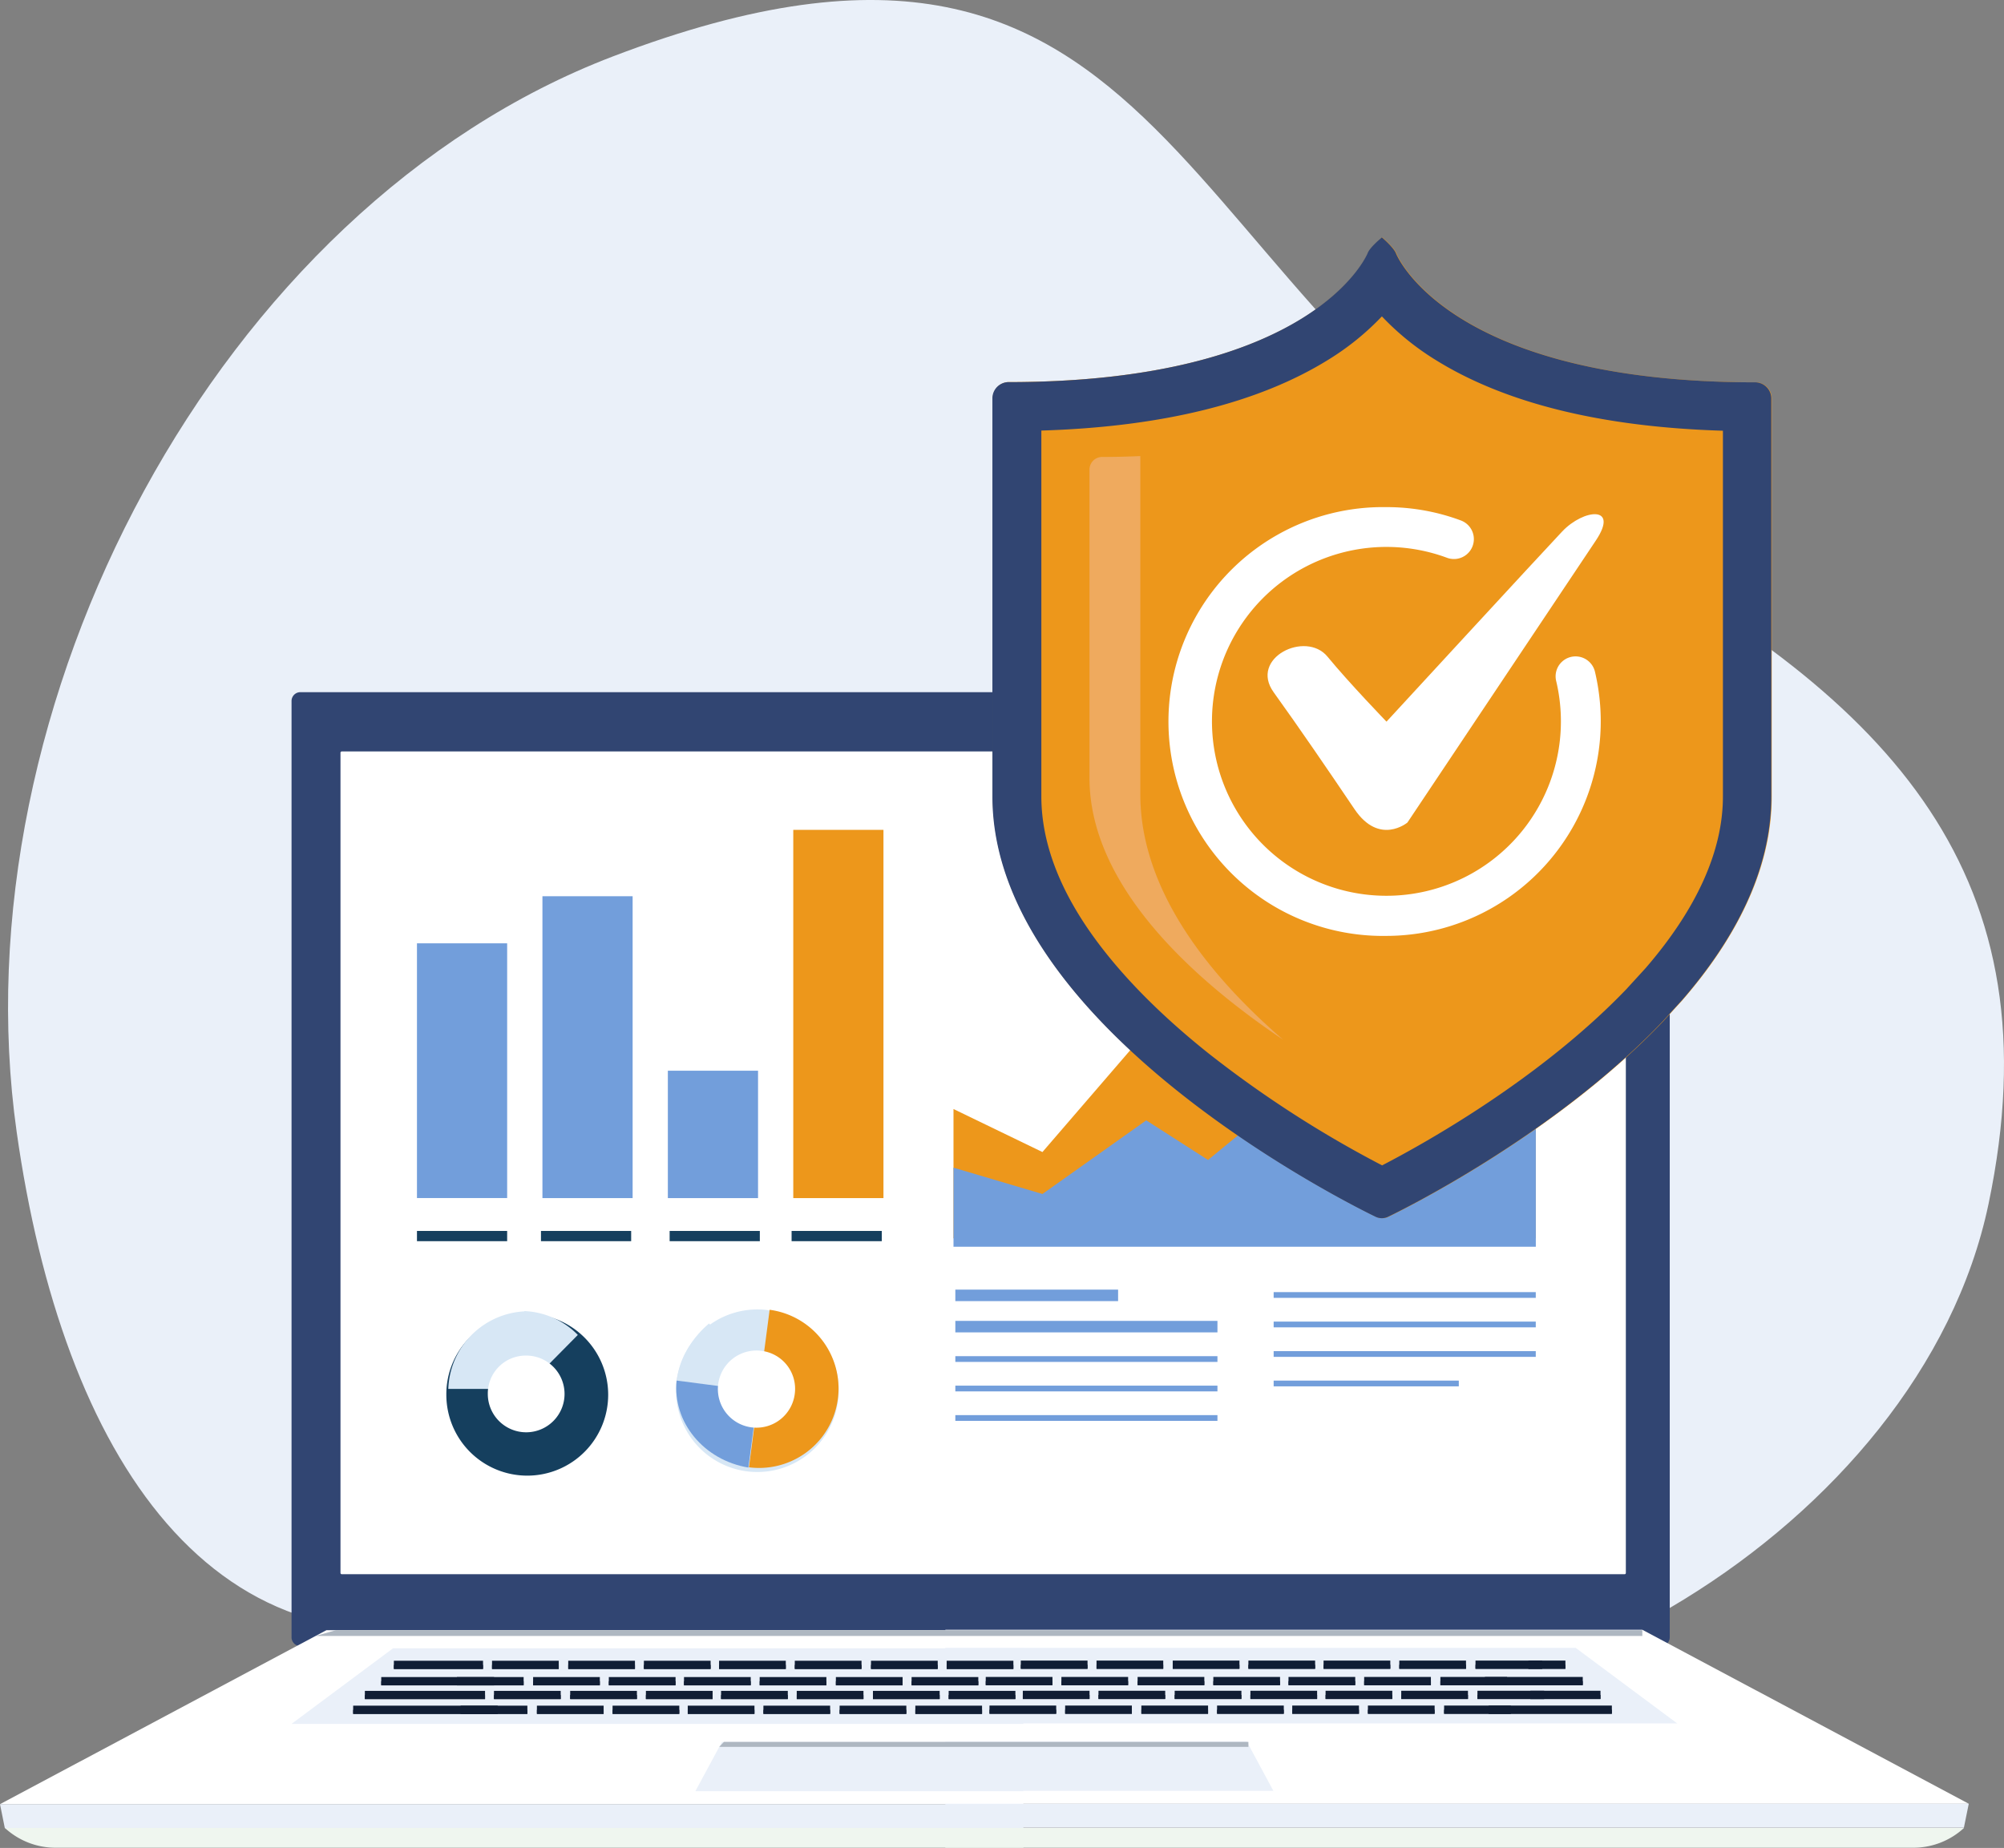 <svg xmlns="http://www.w3.org/2000/svg" viewBox="0 0 369.74 341.04"><rect x="0" y="0" width="369.74" height="341.04" fill="#808080" stroke="none"/><defs><style>.cls-1{fill:#eaf0f9;}.cls-2{fill:#314572;}.cls-3{fill:#fff;}.cls-4{fill:#eff6ef;}.cls-5{fill:#aeb7c1;}.cls-6{fill:#101d34;}.cls-7{fill:#729edb;}.cls-8{fill:#ed971b;}.cls-9{fill:#153f5e;}.cls-10{fill:#d7e7f5;}.cls-11{opacity:0.6;}.cls-12{fill:#f0b78b;}</style></defs><g id="Слой_2" data-name="Слой 2"><g id="Layer_1" data-name="Layer 1"><path class="cls-1" d="M294.42,99.71C214.1,56.28,218.3-29.75,113.11,10.4,40.24,38.21-8.06,130.18,3.08,208.93c8.41,59.41,36.14,103.46,87.92,89.2s95.79,3.05,135.58,14.22c50.08,14,127.69-29.88,140.31-90.18S349.31,129.38,294.42,99.71Z"/><path class="cls-2" d="M306.46,303.79H55.39a1.63,1.63,0,0,1-1.6-1.64V129.38a1.63,1.63,0,0,1,1.6-1.64H306.46a1.63,1.63,0,0,1,1.61,1.64V302.15A1.63,1.63,0,0,1,306.46,303.79Z"/><rect class="cls-3" x="62.82" y="138.68" width="237.15" height="151.84" rx="0.22"/><polygon class="cls-3" points="188.81 300.85 60.23 300.85 0 332.96 188.81 332.96 188.81 300.85"/><polygon class="cls-3" points="174.42 300.77 303.01 300.77 363.24 332.88 174.42 332.88 174.42 300.77"/><polygon class="cls-1" points="174.42 318.06 309.45 318.06 290.71 304.11 174.42 304.11 174.42 318.06"/><polygon class="cls-1" points="174.42 330.5 234.94 330.5 230.04 321.4 174.42 321.4 174.42 330.5"/><polygon class="cls-1" points="174.42 337.3 362.34 337.3 363.24 332.88 174.42 332.88 174.42 337.3"/><path class="cls-4" d="M174.42,341H353a13.78,13.78,0,0,0,9.37-3.66H174.42Z"/><polygon class="cls-1" points="188.81 318.14 53.79 318.14 72.52 304.19 188.81 304.19 188.81 318.14"/><polygon class="cls-5" points="58.24 301.91 303.01 301.91 303.01 300.85 61.97 300.85 58.24 301.91"/><polygon class="cls-1" points="188.81 330.57 128.29 330.57 133.2 321.47 188.81 321.47 188.81 330.57"/><polygon class="cls-5" points="132.71 322.38 230.33 322.38 230.33 321.47 133.56 321.47 132.71 322.38"/><polygon class="cls-1" points="188.81 337.38 0.89 337.38 0 332.96 188.81 332.96 188.81 337.38"/><path class="cls-4" d="M188.82,341H10.26a13.81,13.81,0,0,1-9.37-3.66H188.82Z"/><rect class="cls-6" x="70.34" y="309.5" width="20.81" height="1.49"/><rect class="cls-6" x="70.34" y="310.27" width="20.81" height="0.77"/><rect class="cls-6" x="84.3" y="309.5" width="12.31" height="1.49"/><rect class="cls-6" x="84.3" y="310.27" width="12.31" height="0.77"/><rect class="cls-6" x="98.36" y="309.5" width="12.31" height="1.49"/><rect class="cls-6" x="98.36" y="310.27" width="12.31" height="0.77"/><rect class="cls-6" x="112.33" y="309.5" width="12.31" height="1.49"/><rect class="cls-6" x="112.33" y="310.27" width="12.31" height="0.77"/><rect class="cls-6" x="126.2" y="309.5" width="12.31" height="1.49"/><rect class="cls-6" x="126.2" y="310.27" width="12.31" height="0.77"/><rect class="cls-6" x="140.16" y="309.5" width="12.31" height="1.49"/><rect class="cls-6" x="140.16" y="310.27" width="12.31" height="0.77"/><rect class="cls-6" x="154.22" y="309.5" width="12.31" height="1.49"/><rect class="cls-6" x="154.22" y="310.27" width="12.31" height="0.77"/><rect class="cls-6" x="168.19" y="309.5" width="12.31" height="1.49"/><rect class="cls-6" x="168.19" y="310.27" width="12.31" height="0.77"/><rect class="cls-6" x="181.87" y="309.48" width="12.31" height="1.49"/><rect class="cls-6" x="181.87" y="310.25" width="12.31" height="0.77"/><rect class="cls-6" x="195.83" y="309.48" width="12.31" height="1.49"/><rect class="cls-6" x="195.83" y="310.25" width="12.31" height="0.77"/><rect class="cls-6" x="209.89" y="309.48" width="12.31" height="1.49"/><rect class="cls-6" x="209.89" y="310.25" width="12.31" height="0.77"/><rect class="cls-6" x="223.86" y="309.48" width="12.31" height="1.49"/><rect class="cls-6" x="223.86" y="310.25" width="12.31" height="0.77"/><rect class="cls-6" x="237.73" y="309.48" width="12.31" height="1.49"/><rect class="cls-6" x="237.73" y="310.25" width="12.31" height="0.77"/><rect class="cls-6" x="251.69" y="309.48" width="12.31" height="1.49"/><rect class="cls-6" x="251.69" y="310.25" width="12.31" height="0.77"/><rect class="cls-6" x="265.75" y="309.48" width="12.31" height="1.49"/><rect class="cls-6" x="265.75" y="310.25" width="12.31" height="0.77"/><rect class="cls-6" x="273.97" y="309.48" width="18.05" height="1.49"/><rect class="cls-6" x="273.97" y="310.25" width="18.05" height="0.77"/><rect class="cls-6" x="67.32" y="312.05" width="22.17" height="1.49"/><rect class="cls-6" x="67.32" y="312.82" width="22.17" height="0.77"/><rect class="cls-6" x="91.14" y="312.05" width="12.31" height="1.49"/><rect class="cls-6" x="91.14" y="312.82" width="12.31" height="0.77"/><rect class="cls-6" x="105.2" y="312.05" width="12.31" height="1.49"/><rect class="cls-6" x="105.2" y="312.82" width="12.31" height="0.77"/><rect class="cls-6" x="119.17" y="312.05" width="12.31" height="1.49"/><rect class="cls-6" x="119.17" y="312.82" width="12.31" height="0.77"/><rect class="cls-6" x="133.04" y="312.05" width="12.31" height="1.49"/><rect class="cls-6" x="133.04" y="312.82" width="12.31" height="0.77"/><rect class="cls-6" x="147" y="312.05" width="12.31" height="1.49"/><rect class="cls-6" x="147" y="312.82" width="12.31" height="0.77"/><rect class="cls-6" x="161.06" y="312.05" width="12.31" height="1.49"/><rect class="cls-6" x="161.06" y="312.82" width="12.31" height="0.77"/><rect class="cls-6" x="175.03" y="312.05" width="12.31" height="1.49"/><rect class="cls-6" x="175.03" y="312.82" width="12.31" height="0.77"/><rect class="cls-6" x="188.71" y="312.03" width="12.31" height="1.49"/><rect class="cls-6" x="188.71" y="312.8" width="12.31" height="0.77"/><rect class="cls-6" x="202.67" y="312.03" width="12.31" height="1.49"/><rect class="cls-6" x="202.67" y="312.8" width="12.31" height="0.77"/><rect class="cls-6" x="216.73" y="312.03" width="12.31" height="1.49"/><rect class="cls-6" x="216.73" y="312.8" width="12.31" height="0.77"/><rect class="cls-6" x="230.7" y="312.03" width="12.31" height="1.49"/><rect class="cls-6" x="230.7" y="312.8" width="12.31" height="0.77"/><rect class="cls-6" x="244.57" y="312.03" width="12.31" height="1.49"/><rect class="cls-6" x="244.57" y="312.8" width="12.31" height="0.77"/><rect class="cls-6" x="258.53" y="312.03" width="12.31" height="1.49"/><rect class="cls-6" x="258.53" y="312.8" width="12.31" height="0.77"/><rect class="cls-6" x="272.59" y="312.03" width="12.31" height="1.49"/><rect class="cls-6" x="272.59" y="312.8" width="12.31" height="0.77"/><rect class="cls-6" x="282.35" y="312.03" width="12.94" height="1.49"/><rect class="cls-6" x="282.35" y="312.8" width="12.94" height="0.77"/><rect class="cls-6" x="65.16" y="314.78" width="26.67" height="1.49"/><rect class="cls-6" x="65.16" y="315.55" width="26.67" height="0.77"/><rect class="cls-6" x="84.99" y="314.78" width="12.31" height="1.49"/><rect class="cls-6" x="84.99" y="315.55" width="12.31" height="0.77"/><rect class="cls-6" x="99.06" y="314.78" width="12.31" height="1.49"/><rect class="cls-6" x="99.06" y="315.55" width="12.31" height="0.77"/><rect class="cls-6" x="113.02" y="314.78" width="12.31" height="1.49"/><rect class="cls-6" x="113.02" y="315.55" width="12.31" height="0.77"/><rect class="cls-6" x="126.89" y="314.78" width="12.31" height="1.49"/><rect class="cls-6" x="126.89" y="315.55" width="12.31" height="0.77"/><rect class="cls-6" x="140.85" y="314.78" width="12.31" height="1.49"/><rect class="cls-6" x="140.85" y="315.55" width="12.31" height="0.77"/><rect class="cls-6" x="154.91" y="314.78" width="12.31" height="1.49"/><rect class="cls-6" x="154.91" y="315.55" width="12.31" height="0.77"/><rect class="cls-6" x="168.88" y="314.78" width="12.31" height="1.49"/><rect class="cls-6" x="168.88" y="315.55" width="12.31" height="0.77"/><rect class="cls-6" x="182.56" y="314.76" width="12.31" height="1.49"/><rect class="cls-6" x="182.56" y="315.53" width="12.31" height="0.77"/><rect class="cls-6" x="196.52" y="314.76" width="12.31" height="1.49"/><rect class="cls-6" x="196.52" y="315.53" width="12.31" height="0.77"/><rect class="cls-6" x="210.58" y="314.76" width="12.31" height="1.49"/><rect class="cls-6" x="210.58" y="315.53" width="12.31" height="0.77"/><rect class="cls-6" x="224.55" y="314.76" width="12.31" height="1.49"/><rect class="cls-6" x="224.55" y="315.53" width="12.31" height="0.77"/><rect class="cls-6" x="238.42" y="314.76" width="12.31" height="1.49"/><rect class="cls-6" x="238.42" y="315.53" width="12.31" height="0.77"/><rect class="cls-6" x="252.38" y="314.76" width="12.31" height="1.49"/><rect class="cls-6" x="252.38" y="315.53" width="12.31" height="0.77"/><rect class="cls-6" x="266.44" y="314.76" width="12.31" height="1.49"/><rect class="cls-6" x="266.44" y="315.53" width="12.31" height="0.77"/><rect class="cls-6" x="274.66" y="314.76" width="22.73" height="1.49"/><rect class="cls-6" x="274.66" y="315.53" width="22.73" height="0.77"/><rect class="cls-6" x="72.67" y="306.49" width="16.45" height="1.49"/><rect class="cls-6" x="72.67" y="307.26" width="16.45" height="0.77"/><rect class="cls-6" x="90.78" y="306.49" width="12.31" height="1.49"/><rect class="cls-6" x="90.78" y="307.26" width="12.31" height="0.77"/><rect class="cls-6" x="104.84" y="306.49" width="12.31" height="1.49"/><rect class="cls-6" x="104.84" y="307.26" width="12.31" height="0.77"/><rect class="cls-6" x="118.8" y="306.49" width="12.31" height="1.49"/><rect class="cls-6" x="118.8" y="307.26" width="12.31" height="0.77"/><rect class="cls-6" x="132.67" y="306.49" width="12.31" height="1.49"/><rect class="cls-6" x="132.67" y="307.26" width="12.31" height="0.77"/><rect class="cls-6" x="146.64" y="306.49" width="12.31" height="1.49"/><rect class="cls-6" x="146.64" y="307.26" width="12.31" height="0.77"/><rect class="cls-6" x="160.7" y="306.49" width="12.31" height="1.49"/><rect class="cls-6" x="160.7" y="307.26" width="12.31" height="0.77"/><rect class="cls-6" x="174.66" y="306.49" width="12.31" height="1.49"/><rect class="cls-6" x="174.66" y="307.26" width="12.31" height="0.77"/><rect class="cls-6" x="188.34" y="306.46" width="12.31" height="1.49"/><rect class="cls-6" x="188.34" y="307.23" width="12.31" height="0.77"/><rect class="cls-6" x="202.31" y="306.46" width="12.31" height="1.49"/><rect class="cls-6" x="202.31" y="307.23" width="12.31" height="0.77"/><rect class="cls-6" x="216.37" y="306.46" width="12.31" height="1.49"/><rect class="cls-6" x="216.37" y="307.23" width="12.31" height="0.77"/><rect class="cls-6" x="230.33" y="306.46" width="12.31" height="1.49"/><rect class="cls-6" x="230.33" y="307.23" width="12.31" height="0.77"/><rect class="cls-6" x="244.2" y="306.46" width="12.31" height="1.49"/><rect class="cls-6" x="244.2" y="307.23" width="12.31" height="0.77"/><rect class="cls-6" x="258.17" y="306.46" width="12.31" height="1.49"/><rect class="cls-6" x="258.17" y="307.23" width="12.31" height="0.77"/><rect class="cls-6" x="272.23" y="306.46" width="12.31" height="1.49"/><rect class="cls-6" x="272.23" y="307.23" width="12.31" height="0.77"/><rect class="cls-6" x="281.99" y="306.46" width="6.83" height="1.49"/><rect class="cls-6" x="281.99" y="307.23" width="6.83" height="0.77"/><rect class="cls-7" x="76.93" y="174.09" width="16.64" height="47.01"/><rect class="cls-7" x="100.08" y="165.4" width="16.64" height="55.71"/><rect class="cls-7" x="123.22" y="197.6" width="16.64" height="23.51"/><rect class="cls-8" x="146.36" y="153.15" width="16.64" height="67.96"/><path class="cls-9" d="M97.11,242.47a14.93,14.93,0,1,1-14.76,14.92A14.83,14.83,0,0,1,97.11,242.47Z"/><path class="cls-10" d="M154.64,258.26a15,15,0,1,1-13-16.48A14.87,14.87,0,0,1,154.64,258.26Z"/><path class="cls-10" d="M106.61,246.36a14.61,14.61,0,0,0-9.88-4.4v14.4Z"/><path class="cls-10" d="M97,242a14.83,14.83,0,0,0-14.29,14.32H97Z"/><path class="cls-10" d="M130.84,244.24a17.31,17.31,0,0,0-6,10.48l14.78,1.92Z"/><path class="cls-8" d="M142,241.72l-3.82,29.07A14.66,14.66,0,0,0,142,241.72Z"/><path class="cls-7" d="M124.83,254.78c-.76,7.67,5,14.69,13.25,16.06l1.85-14.09Z"/><path class="cls-3" d="M97,250.17a7.08,7.08,0,1,1-7,7.08A7,7,0,0,1,97,250.17Z"/><path class="cls-3" d="M146.65,257.11a7.12,7.12,0,1,1-6.15-7.81A7.05,7.05,0,0,1,146.65,257.11Z"/><rect class="cls-9" x="76.93" y="227.17" width="16.64" height="1.89"/><rect class="cls-9" x="99.81" y="227.17" width="16.64" height="1.89"/><rect class="cls-9" x="123.55" y="227.17" width="16.64" height="1.89"/><rect class="cls-9" x="146.05" y="227.17" width="16.64" height="1.89"/><polygon class="cls-8" points="283.36 165.11 267.92 175 251.51 188.11 241.54 177.28 222.88 202.34 211.48 190.39 192.33 212.61 175.92 204.67 175.92 228.54 283.36 228.54 283.36 165.11"/><polygon class="cls-7" points="283.36 191.3 266.27 202.19 251.51 205.36 241.54 198.75 222.88 214.07 211.48 206.76 192.33 220.35 175.92 215.49 175.92 230.09 283.36 230.09 283.36 191.3"/><rect class="cls-7" x="176.26" y="238" width="30.03" height="2.12"/><rect class="cls-7" x="176.26" y="243.77" width="48.36" height="2.12"/><rect class="cls-7" x="176.26" y="250.28" width="48.36" height="1.06"/><rect class="cls-7" x="176.26" y="255.72" width="48.36" height="1.06"/><rect class="cls-7" x="176.26" y="261.16" width="48.36" height="1.06"/><rect class="cls-7" x="234.99" y="238.46" width="48.36" height="1.06"/><rect class="cls-7" x="234.99" y="243.9" width="48.36" height="1.06"/><rect class="cls-7" x="234.99" y="249.35" width="48.36" height="1.06"/><rect class="cls-7" x="234.99" y="254.79" width="34.16" height="1.06"/><path class="cls-8" d="M326.89,73.66a3,3,0,0,0-2.82-3.1c-56.72,0-66.32-23.53-66.41-23.75-.42-1.15-2.62-3-2.62-3s-2.19,1.76-2.63,2.9c-.09.25-9.89,23.8-66.4,23.8a3,3,0,0,0-2.83,3.1V147c0,43.17,67.84,76.17,70.71,77.56a2.63,2.63,0,0,0,2.28,0c1.85-.89,30.25-14.72,50.49-35.86l3.73-4.09c9.54-11,16.5-23.8,16.5-37.61Z"/><path class="cls-2" d="M255,58.43a48.89,48.89,0,0,0,9.88,8c12.86,8,30.68,12.39,53,13.06V147c0,10-4.79,20.69-14.24,31.64l-3.58,3.92c-16,16.67-37.48,28.59-45.06,32.51a204.23,204.23,0,0,1-32-20.65c-9.32-7.43-16.68-15-21.87-22.43-6-8.59-9-17-9-25V79.46c22.26-.68,40.05-5.07,52.94-13.07a49,49,0,0,0,9.89-8m0-14.57s-2.19,1.76-2.63,2.9c-.09.25-9.89,23.8-66.4,23.8a3,3,0,0,0-2.83,3.1V147c0,43.17,67.84,76.17,70.71,77.56a2.63,2.63,0,0,0,2.28,0c1.85-.89,30.25-14.72,50.49-35.86l3.73-4.09c9.54-11,16.5-23.8,16.5-37.61V73.66a3,3,0,0,0-2.82-3.1c-56.72,0-66.32-23.53-66.41-23.75-.42-1.15-2.62-3-2.62-3Z"/><g class="cls-11"><path class="cls-12" d="M210.39,146.6V84.67a4,4,0,0,1,0-.5c-2.27.1-4.64.16-7.13.16a2.34,2.34,0,0,0-2.25,2.4v56.82c0,20.2,19.66,37.53,35.73,48.33C223.32,180.27,210.39,164.47,210.39,146.6Z"/></g><path class="cls-3" d="M255.78,172.72a39.57,39.57,0,1,1,0-79.13,39.16,39.16,0,0,1,13.75,2.46,3.67,3.67,0,1,1-2.55,6.89,32.19,32.19,0,1,0,20.11,22.63,3.68,3.68,0,0,1,7.15-1.73,39.61,39.61,0,0,1-38.46,48.88Z"/><path class="cls-3" d="M259.67,151.8s-5.18,4.33-9.77-2.48S239.57,134.11,235,127.77s5.91-11.47,9.92-6.59,10.89,12,10.89,12,28.47-30.92,32.41-35.09,10.58-4.88,6.23,1.64Z"/></g></g></svg>